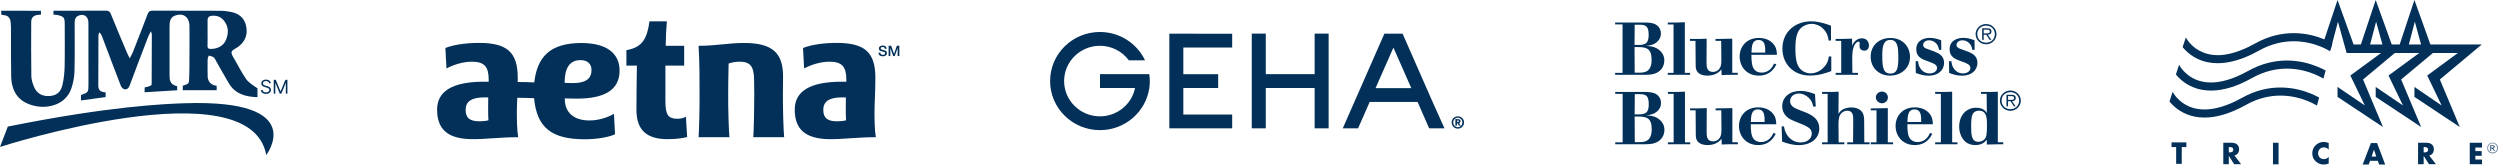 <svg xmlns="http://www.w3.org/2000/svg" width="469" height="31" viewBox="0 0 469 31" fill="none"><path d="M303 4.225H308.675C309.247 4.237 309.879 4.265 310.466 4.517C311.556 5.03 311.582 6.072 311.582 6.295C311.587 6.568 311.535 6.839 311.429 7.092C311.323 7.345 311.166 7.575 310.966 7.767C310.294 8.447 309.405 8.547 308.76 8.615C309.461 8.642 310.595 8.7 311.469 9.56C311.812 9.88 312.227 10.45 312.227 11.354C312.227 11.992 312.013 12.66 311.469 13.187C310.65 13.977 309.619 14.007 308.73 14.035H303V13.672H304.389V4.583H303V4.225ZM306.668 4.64L306.639 8.435H307.585C308.216 8.435 308.719 8.24 308.917 7.99C309.16 7.712 309.289 7.252 309.289 6.532C309.289 4.96 308.789 4.67 307.685 4.64H306.668ZM306.639 8.835L306.668 13.63H307.758C308.258 13.604 308.789 13.562 309.247 13.132C309.837 12.549 309.837 11.547 309.837 11.2C309.837 10.13 309.595 9.562 309.149 9.227C308.819 8.977 308.247 8.825 307.373 8.835H306.639ZM314.573 4.225C315.246 4.21 315.446 4.21 316.076 4.17V13.675H317.063V14.037H312.88V13.675H313.955V4.585H312.88V4.225H314.573ZM318.494 7.307C319.241 7.295 319.468 7.295 320.171 7.254L320.143 11.659C320.143 12.187 320.171 12.59 320.287 12.867C320.473 13.299 320.859 13.494 321.333 13.494C321.748 13.494 322.107 13.342 322.38 13.092C322.937 12.549 322.926 11.827 322.926 11.214L322.895 7.67H321.831V7.307C321.831 7.307 323.896 7.295 324.97 7.254V13.66H326.001V14.037H324.911C323.996 14.037 323.666 14.05 322.978 14.092L322.932 13.02C322.633 13.382 321.932 14.187 320.311 14.187C319.252 14.187 318.577 13.8 318.304 13.27C318.09 12.88 318.105 12.38 318.105 11.963L318.074 7.67H317.028V7.307H318.494ZM333.251 12.09C332.88 12.77 332.107 14.187 329.94 14.187C327.718 14.187 326.357 12.534 326.357 10.604C326.357 8.755 327.648 7.117 329.953 7.117C331.386 7.117 332.174 7.714 332.517 8.06C333.306 8.852 333.334 9.687 333.349 10.284H328.564C328.579 11.464 328.607 12.534 329.208 13.149C329.536 13.482 330.01 13.621 330.481 13.621C332.028 13.621 332.618 12.357 332.819 11.912L333.251 12.09ZM331.159 9.867C331.172 8.782 331.185 7.502 329.896 7.502C328.677 7.502 328.62 8.685 328.579 9.867H331.159ZM343.55 13.34C342.491 13.715 341.172 14.175 339.522 14.175C336.571 14.175 334.38 12.117 334.38 9.115C334.38 5.877 336.901 4 339.754 4C340.628 4 341.975 4.195 343.494 4.835V7.602H343.048C342.978 7.072 342.865 6.212 341.991 5.362C341.716 5.084 341.386 4.863 341.022 4.71C340.657 4.557 340.265 4.476 339.868 4.472C339.11 4.472 338.349 4.78 337.847 5.265C337.131 5.96 336.816 7.072 336.816 9.102C336.816 11.062 337.058 12.272 337.803 13.007C338.218 13.424 338.878 13.759 339.667 13.759C340.425 13.759 341.327 13.465 342.058 12.717C342.919 11.854 343.02 11.117 343.076 10.589H343.55V13.34ZM347.504 13.675H348.563V14.037H344.365V13.675H345.411V7.67H344.365V7.307C344.365 7.307 346.628 7.295 347.445 7.254L347.473 8.617C347.561 8.285 347.74 7.982 347.991 7.742C348.161 7.568 348.365 7.429 348.591 7.334C348.818 7.238 349.062 7.187 349.308 7.185C350.226 7.185 350.612 7.892 350.612 8.519C350.612 9.365 350.04 9.507 349.726 9.507C349.584 9.507 348.837 9.437 348.837 8.589C348.837 8.519 348.882 8.172 348.882 8.104C348.882 7.81 348.666 7.81 348.625 7.81C348.437 7.81 348.179 8.032 347.993 8.31C347.519 9.047 347.491 10.13 347.476 10.897L347.504 13.675ZM358.317 10.697C358.317 12.895 356.512 14.185 354.579 14.185C352.473 14.185 350.938 12.715 350.938 10.643C350.938 8.46 352.572 7.155 354.549 7.125C356.871 7.085 358.317 8.683 358.317 10.697ZM353.116 10.367C353.116 12.547 353.26 13.8 354.636 13.8C356.025 13.8 356.126 12.532 356.126 10.697C356.126 9.017 356.041 7.475 354.623 7.488C353.288 7.49 353.116 8.81 353.116 10.367ZM359.817 11.479C359.874 11.88 359.918 12.217 360.147 12.632C360.374 13.077 360.964 13.772 361.98 13.772C362.827 13.772 363.387 13.312 363.387 12.757C363.387 12.13 362.755 11.88 361.838 11.562C360.562 11.102 359.49 10.727 359.49 9.255C359.49 7.502 361.067 7.1 362.054 7.1C362.84 7.1 363.487 7.32 364.162 7.545L364.19 9.352H363.76C363.716 9.095 363.643 8.844 363.544 8.602C363.36 8.227 362.816 7.562 361.897 7.562C361.124 7.562 360.778 8.06 360.778 8.409C360.778 8.837 361.152 9.019 361.309 9.087C361.536 9.187 362.67 9.587 362.928 9.685C363.802 10.032 364.706 10.505 364.706 11.782C364.706 13.24 363.531 14.204 361.812 14.204C360.864 14.204 360.149 13.952 359.404 13.689L359.374 11.479H359.817ZM366.075 11.479C366.13 11.88 366.174 12.217 366.403 12.632C366.632 13.077 367.22 13.772 368.238 13.772C369.083 13.772 369.643 13.312 369.643 12.757C369.643 12.13 369.013 11.88 368.094 11.562C366.82 11.102 365.746 10.727 365.746 9.255C365.746 7.502 367.323 7.1 368.312 7.1C369.099 7.1 369.743 7.32 370.416 7.545L370.444 9.352H370.014C369.97 9.095 369.899 8.844 369.8 8.602C369.614 8.227 369.07 7.562 368.155 7.562C367.382 7.562 367.034 8.06 367.034 8.409C367.034 8.837 367.408 9.019 367.565 9.087C367.797 9.187 368.928 9.587 369.186 9.685C370.06 10.032 370.962 10.505 370.962 11.782C370.962 13.24 369.787 14.204 368.068 14.204C367.12 14.204 366.405 13.952 365.658 13.689L365.63 11.479H366.075ZM303.02 17.249H308.695C309.267 17.264 309.898 17.291 310.486 17.539C311.576 18.056 311.604 19.099 311.604 19.319C311.609 19.592 311.557 19.863 311.451 20.116C311.345 20.369 311.188 20.599 310.988 20.791C310.313 21.474 309.424 21.571 308.78 21.639C309.483 21.669 310.612 21.722 311.488 22.584C311.831 22.904 312.246 23.474 312.246 24.379C312.246 25.018 312.03 25.684 311.488 26.213C310.669 27.004 309.64 27.031 308.751 27.059H303.02V26.697H304.409V17.607H303.02V17.249ZM306.687 17.664L306.657 21.459H307.602C308.234 21.459 308.734 21.264 308.935 21.014C309.177 20.734 309.306 20.279 309.306 19.556C309.306 17.986 308.806 17.692 307.703 17.664H306.687ZM306.659 21.864L306.689 26.659H307.779C308.28 26.631 308.81 26.591 309.269 26.159C309.859 25.576 309.859 24.574 309.859 24.228C309.859 23.156 309.616 22.588 309.171 22.253C308.843 22.003 308.269 21.851 307.395 21.864H306.659ZM314.592 17.249C315.265 17.236 315.466 17.236 316.097 17.194V26.699H317.085V27.061H312.9V26.699H313.976V17.609H312.9V17.249H314.592ZM318.515 20.334C319.26 20.319 319.488 20.319 320.191 20.281L320.162 24.684C320.162 25.211 320.191 25.616 320.307 25.894C320.492 26.324 320.879 26.519 321.353 26.519C321.742 26.521 322.117 26.377 322.399 26.116C322.958 25.574 322.943 24.851 322.943 24.241L322.915 20.694H321.853V20.334C321.853 20.334 323.917 20.319 324.992 20.281V26.686H326.023V27.061H324.933C324.016 27.061 323.686 27.076 322.998 27.116L322.954 26.044C322.653 26.409 321.951 27.214 320.333 27.214C319.273 27.214 318.598 26.824 318.328 26.296C318.109 25.906 318.127 25.404 318.127 24.989L318.098 20.694H317.052V20.334H318.515ZM333.127 25.116C332.755 25.796 331.98 27.214 329.817 27.214C327.596 27.214 326.235 25.559 326.235 23.629C326.235 21.781 327.524 20.141 329.83 20.141C331.263 20.141 332.054 20.736 332.397 21.086C333.183 21.876 333.214 22.711 333.227 23.309H328.443C328.456 24.491 328.487 25.559 329.088 26.173C329.257 26.331 329.457 26.455 329.676 26.537C329.895 26.618 330.129 26.656 330.363 26.648C331.91 26.648 332.5 25.381 332.699 24.938L333.127 25.116ZM331.034 22.891C331.049 21.806 331.065 20.529 329.774 20.529C328.557 20.529 328.5 21.711 328.454 22.891H331.034ZM334.673 23.711C334.745 24.114 334.815 24.476 335.06 24.963C335.92 26.686 337.482 26.728 337.799 26.728C338.93 26.728 339.889 26.074 339.889 25.061C339.889 24.048 339.101 23.711 336.936 22.851C336.593 22.711 336.263 22.586 335.949 22.421C335.575 22.226 334.346 21.529 334.346 19.931C334.346 18.209 335.761 17.056 337.755 17.056C339.003 17.056 339.977 17.456 340.492 17.666L340.636 20.003H340.178C339.977 19.281 339.861 18.876 339.363 18.391C338.863 17.891 338.201 17.541 337.487 17.541C336.397 17.541 335.822 18.251 335.822 18.976C335.822 19.863 336.654 20.241 337.026 20.408C337.513 20.628 338 20.796 338.487 20.991C339.734 21.476 341.296 22.198 341.296 24.103C341.296 25.898 339.85 27.218 337.428 27.218C336.196 27.218 335.25 26.885 334.319 26.565L334.234 23.713H334.673M343.38 17.249C344.112 17.249 344.282 17.236 344.927 17.194L344.898 21.349C345.169 20.933 345.442 20.541 346.259 20.306C346.602 20.196 346.945 20.156 347.305 20.156C348.367 20.156 348.882 20.558 349.112 20.766C349.643 21.281 349.684 21.891 349.715 22.421L349.743 26.701H350.733V27.063H346.534V26.701H347.637L347.666 22.393C347.666 21.851 347.666 20.766 346.547 20.766C346.143 20.771 345.758 20.931 345.475 21.211C344.986 21.683 344.944 22.311 344.9 23.114L344.929 26.699H346.003V27.061H341.818V26.699H342.865V17.609H341.818V17.249H343.38ZM354.153 20.281V26.699H355.143V27.061H350.958V26.699H352.032V20.694H350.958V20.334C350.958 20.334 353.164 20.319 354.153 20.281ZM351.903 18.279C351.903 17.681 352.419 17.179 353.05 17.179C353.666 17.179 354.169 17.664 354.169 18.279C354.169 18.893 353.668 19.378 353.05 19.378C352.751 19.369 352.467 19.251 352.254 19.047C352.041 18.843 351.916 18.569 351.903 18.279ZM362.502 25.116C362.131 25.796 361.357 27.214 359.193 27.214C356.969 27.214 355.61 25.559 355.61 23.629C355.61 21.781 356.899 20.141 359.206 20.141C360.639 20.141 361.427 20.736 361.772 21.086C362.559 21.876 362.587 22.711 362.602 23.309H357.819C357.832 24.491 357.862 25.559 358.463 26.173C358.632 26.332 358.832 26.455 359.051 26.537C359.27 26.618 359.504 26.656 359.739 26.648C361.285 26.648 361.875 25.381 362.072 24.938L362.502 25.116ZM360.411 22.891C360.425 21.806 360.438 20.529 359.151 20.529C357.932 20.529 357.875 21.711 357.832 22.891H360.411ZM364.723 17.249C365.396 17.236 365.597 17.236 366.226 17.194V26.699H367.218V27.061H363.033V26.699H364.107V17.609H363.033V17.249H364.723ZM373.057 17.249C373.889 17.249 374.149 17.236 374.791 17.194V26.686H375.809V27.061C375.809 27.061 373.66 27.076 372.727 27.116V26.197C372.399 26.599 371.884 27.212 370.551 27.212C368.402 27.212 367.541 25.319 367.541 23.792C367.541 21.611 368.887 20.209 370.737 20.209C371.624 20.209 372.098 20.486 372.428 20.804C372.571 20.927 372.675 21.086 372.727 21.264L372.698 17.607H371.639V17.247L373.057 17.249ZM370.278 21.126C369.863 21.544 369.789 22.364 369.789 23.669C369.789 25.269 369.833 26.601 371.152 26.601C371.357 26.604 371.561 26.566 371.751 26.49C371.941 26.413 372.112 26.3 372.255 26.156C372.642 25.769 372.755 25.281 372.755 23.531C372.755 22.279 372.755 20.751 371.237 20.764C371.06 20.758 370.884 20.786 370.719 20.849C370.554 20.911 370.404 21.006 370.278 21.126ZM370.625 6.403C370.626 6.028 370.742 5.661 370.957 5.35C371.172 5.038 371.478 4.796 371.835 4.652C372.193 4.509 372.586 4.472 372.965 4.545C373.344 4.618 373.692 4.799 373.966 5.064C374.239 5.329 374.426 5.667 374.502 6.034C374.578 6.402 374.54 6.783 374.392 7.13C374.245 7.477 373.995 7.773 373.674 7.983C373.353 8.192 372.976 8.304 372.589 8.305C372.069 8.305 371.57 8.104 371.202 7.748C370.834 7.391 370.627 6.907 370.625 6.403ZM374.227 6.403C374.236 6.192 374.2 5.981 374.12 5.784C374.041 5.587 373.921 5.409 373.767 5.259C373.613 5.11 373.429 4.992 373.227 4.915C373.024 4.838 372.807 4.802 372.589 4.809C372.371 4.801 372.153 4.837 371.95 4.914C371.746 4.991 371.561 5.108 371.406 5.258C371.252 5.407 371.13 5.586 371.049 5.783C370.969 5.98 370.931 6.191 370.938 6.403C370.938 7.335 371.63 8.002 372.589 8.002C373.544 8.002 374.227 7.335 374.227 6.403ZM372.141 7.477H371.855V5.307H372.819C373.4 5.307 373.598 5.519 373.598 5.909C373.598 6.326 373.297 6.483 372.906 6.513L373.574 7.477H373.251L372.62 6.513H372.141V7.477ZM372.537 6.263C372.851 6.263 373.288 6.309 373.288 5.903C373.288 5.598 373.028 5.559 372.757 5.559H372.144V6.263H372.537ZM375.184 18.876C375.185 18.501 375.301 18.134 375.516 17.822C375.732 17.51 376.038 17.267 376.396 17.124C376.754 16.98 377.147 16.943 377.527 17.017C377.907 17.09 378.255 17.271 378.529 17.537C378.803 17.802 378.989 18.14 379.065 18.509C379.141 18.877 379.102 19.259 378.955 19.606C378.807 19.953 378.556 20.25 378.235 20.459C377.913 20.668 377.535 20.78 377.148 20.781C376.627 20.78 376.128 20.579 375.76 20.222C375.392 19.865 375.185 19.381 375.184 18.876ZM378.786 18.876C378.794 18.665 378.757 18.455 378.678 18.259C378.598 18.063 378.478 17.884 378.324 17.735C378.17 17.586 377.987 17.469 377.784 17.392C377.582 17.315 377.365 17.279 377.148 17.287C376.191 17.287 375.497 17.952 375.497 18.876C375.497 19.811 376.189 20.478 377.148 20.478C378.1 20.478 378.786 19.811 378.786 18.876ZM376.7 19.953H376.414V17.783H377.375C377.958 17.783 378.155 17.997 378.155 18.382C378.155 18.802 377.851 18.959 377.463 18.988L378.131 19.953H377.81L377.179 18.988H376.7V19.953ZM377.096 18.734C377.41 18.734 377.845 18.785 377.845 18.376C377.845 18.071 377.585 18.033 377.316 18.033H376.702V18.734H377.096Z" fill="#023059"></path><path d="M451.898 8.344L453.022 4.073L454.193 8.344M444.633 8.344L445.757 4.073L446.943 8.344H444.633ZM452.947 18.178L461.458 23.832L457.719 14.91L465.577 8.344H455.941L452.947 0L450.18 8.344H448.691L445.681 0L442.9 8.344H441.532L438.522 0L435.787 8.208L437.307 8.968L438.599 4.073L440.225 9.94H446.684L440.924 14.166L443.645 19.789L438.522 16.309V18.178L447.049 23.832L443.31 14.91L449.268 9.94H453.843L448.083 14.166L450.803 19.789L445.681 16.309V18.178L454.208 23.832L450.454 14.91L456.412 9.94H461.093L455.348 14.166L458.053 19.789L452.946 16.309V18.178H452.947Z" fill="#023059"></path><path d="M436.015 7.372C434.617 6.794 432.641 6.217 430.285 6.217C428.112 6.217 425.604 6.718 423.02 8.178C420.117 9.789 417.822 10.351 416.044 10.351C414.934 10.351 414.022 10.138 413.262 9.819C412.305 9.439 411.469 8.831 410.8 8.071C410.587 7.828 410.405 7.585 410.237 7.326C410.177 7.235 410.131 7.159 410.116 7.114C410.101 7.083 410.086 7.068 410.086 7.068V7.053L410.04 7.083L409.462 8.846C409.751 9.196 410.07 9.515 410.405 9.819C411.073 10.412 411.849 10.883 412.685 11.232C413.612 11.613 414.736 11.856 416.044 11.856C418.141 11.856 420.695 11.217 423.765 9.5C426.121 8.177 428.34 7.752 430.285 7.737C432.383 7.737 434.176 8.253 435.453 8.77C435.955 8.983 436.441 9.226 436.912 9.485C437.003 9.53 437.079 9.576 437.14 9.621L437.55 8.102C437.049 7.828 436.547 7.585 436.015 7.372Z" fill="#023059"></path><path d="M410.085 30.795L410.04 30.825Z" fill="#023059"></path><path d="M434.753 12.51C433.355 11.932 431.379 11.354 429.023 11.354C426.85 11.354 424.342 11.856 421.758 13.3C418.855 14.926 416.56 15.473 414.782 15.473C413.672 15.473 412.76 15.261 412 14.957C411.043 14.562 410.207 13.969 409.538 13.194C409.325 12.966 409.143 12.722 408.976 12.464C408.915 12.373 408.869 12.297 408.854 12.251C408.839 12.221 408.824 12.206 408.824 12.206L408.809 12.19L408.778 12.206L408.201 13.969C408.489 14.333 408.809 14.653 409.143 14.957C409.827 15.55 410.587 16.021 411.423 16.355C412.35 16.75 413.475 16.993 414.782 16.993C416.879 16.993 419.433 16.355 422.503 14.622C424.859 13.315 427.078 12.874 429.023 12.874C431.121 12.874 432.915 13.391 434.191 13.908C434.693 14.121 435.179 14.349 435.65 14.622C435.742 14.668 435.818 14.713 435.878 14.744L436.289 13.224C435.787 12.966 435.285 12.722 434.753 12.51Z" fill="#023059"></path><path d="M433.553 17.57C432.154 16.993 430.163 16.415 427.807 16.415C425.634 16.415 423.141 16.917 420.558 18.376C417.654 19.987 415.359 20.534 413.581 20.534C412.456 20.534 411.544 20.336 410.784 20.017C409.842 19.637 408.991 19.029 408.322 18.269C408.125 18.026 407.927 17.783 407.76 17.524C407.699 17.433 407.669 17.357 407.638 17.312C407.623 17.281 407.608 17.266 407.608 17.266V17.251L407.562 17.266V17.281L407 19.044C407.274 19.394 407.593 19.713 407.942 20.017C408.611 20.61 409.371 21.081 410.207 21.415C411.149 21.811 412.259 22.054 413.566 22.054C415.663 22.054 418.217 21.415 421.302 19.698C423.643 18.376 425.862 17.935 427.808 17.935C429.905 17.935 431.714 18.452 432.975 18.968C433.477 19.181 433.963 19.409 434.45 19.683C434.526 19.728 434.602 19.774 434.662 19.804L435.073 18.3C434.571 18.026 434.069 17.783 433.553 17.57Z" fill="#023059"></path><path d="M409.295 30.738H408.246V27.592H407.38V26.71H410.161V27.592H409.295V30.738Z" fill="#023059"></path><path d="M418.125 28.59H418.232C418.581 28.59 418.961 28.529 418.961 28.088C418.961 27.647 418.581 27.586 418.232 27.586H418.125M420.436 30.809H419.128L418.141 29.258H418.125V30.809H417.092V26.781H418.657C419.448 26.781 420.056 27.161 420.056 28.027C420.056 28.575 419.736 29.061 419.174 29.167L420.436 30.809Z" fill="#023059"></path><path d="M427.458 26.781H426.409V30.824H427.458V26.781Z" fill="#023059"></path><path d="M436.866 28.088C436.653 27.799 436.303 27.632 435.954 27.647C435.3 27.647 434.875 28.134 434.875 28.757C434.875 29.395 435.315 29.851 435.969 29.851C436.319 29.851 436.638 29.699 436.866 29.426V30.687C436.516 30.794 436.273 30.87 435.939 30.87C435.376 30.87 434.844 30.657 434.434 30.277C433.993 29.882 433.78 29.349 433.78 28.757C433.78 28.21 433.993 27.678 434.373 27.282C434.783 26.872 435.331 26.629 435.908 26.629C436.243 26.629 436.562 26.705 436.866 26.827" fill="#023059"></path><path d="M445.362 28.088H445.347L444.921 29.365H445.788M444.633 30.17L444.359 30.869H443.234L444.785 26.842H445.94L447.46 30.869H446.335L446.077 30.17H444.633Z" fill="#023059"></path><path d="M454.679 28.59H454.785C455.12 28.59 455.515 28.529 455.515 28.088C455.515 27.647 455.12 27.586 454.785 27.586H454.679M456.989 30.809H455.682L454.694 29.258H454.679V30.809H453.63V26.781H455.196C456.001 26.781 456.594 27.161 456.594 28.027C456.594 28.575 456.29 29.061 455.713 29.167L456.989 30.809Z" fill="#023059"></path><path d="M464.377 27.677V28.346H465.562V29.228H464.377V29.927H465.623V30.809H463.328V26.781H465.623V27.677H464.377Z" fill="#023059"></path><mask id="mask0_2470_1751" style="mask-type:luminance" maskUnits="userSpaceOnUse" x="466" y="26" width="3" height="3"><path d="M468.647 26.736H466.535V28.849H468.647V26.736Z" fill="white"></path></mask><g mask="url(#mask0_2470_1751)"><path d="M467.34 27.709H467.553C467.659 27.709 467.735 27.693 467.766 27.663C467.827 27.617 467.842 27.526 467.796 27.465C467.781 27.435 467.75 27.405 467.72 27.405C467.674 27.389 467.614 27.374 467.553 27.374H467.34M467.158 28.332V27.237H467.538C467.644 27.222 467.735 27.237 467.826 27.268C467.887 27.283 467.933 27.314 467.963 27.374C467.993 27.42 468.009 27.465 468.009 27.526C468.009 27.602 467.978 27.678 467.933 27.739C467.872 27.8 467.781 27.83 467.69 27.846C467.735 27.861 467.766 27.876 467.796 27.906C467.857 27.967 467.902 28.043 467.948 28.119L468.085 28.332H467.872L467.766 28.165C467.69 28.028 467.629 27.937 467.583 27.906C467.538 27.876 467.492 27.861 467.446 27.861H467.34V28.332L467.158 28.332ZM467.614 26.903C467.462 26.903 467.325 26.949 467.188 27.025C467.051 27.085 466.945 27.207 466.869 27.344C466.717 27.602 466.717 27.921 466.869 28.195C466.945 28.332 467.051 28.438 467.188 28.514C467.446 28.666 467.781 28.666 468.039 28.514C468.176 28.438 468.282 28.332 468.358 28.195C468.51 27.936 468.51 27.602 468.358 27.344C468.282 27.207 468.176 27.101 468.039 27.025C467.902 26.949 467.766 26.918 467.614 26.918V26.903ZM467.614 26.736C467.796 26.736 467.963 26.781 468.115 26.873C468.283 26.964 468.419 27.085 468.51 27.253C468.678 27.572 468.678 27.952 468.51 28.271C468.419 28.438 468.283 28.575 468.13 28.651C467.811 28.833 467.416 28.833 467.097 28.651C466.945 28.575 466.808 28.438 466.717 28.271C466.534 27.952 466.534 27.572 466.717 27.253C466.808 27.085 466.945 26.964 467.112 26.873C467.264 26.781 467.431 26.736 467.614 26.736Z" fill="#023059"></path></g><path d="M165.148 9.876C165.148 10.175 165.368 10.291 165.639 10.291C165.938 10.291 166.049 10.145 166.049 9.998C166.049 9.849 165.968 9.789 165.889 9.759C165.754 9.708 165.577 9.672 165.311 9.599C164.98 9.509 164.882 9.309 164.882 9.108C164.882 8.72 165.24 8.537 165.591 8.537C165.995 8.537 166.335 8.752 166.335 9.156H165.995C165.979 8.906 165.811 8.814 165.577 8.814C165.42 8.814 165.221 8.871 165.221 9.067C165.221 9.203 165.314 9.279 165.452 9.317C165.482 9.325 165.911 9.436 166.011 9.466C166.266 9.542 166.389 9.759 166.389 9.96C166.389 10.395 166.003 10.568 165.618 10.568C165.175 10.568 164.817 10.357 164.809 9.876H165.148ZM166.706 8.584H167.184L167.719 10.101H167.725L168.246 8.584H168.719V10.522H168.396V9.026H168.39L167.852 10.522H167.572L167.035 9.026H167.03V10.522H166.706V8.584ZM128.675 21.89L128.911 25.708C128.46 25.839 127.093 26.107 125.237 26.107C121.426 26.107 119.395 24.502 119.395 20.584C119.395 17.515 119.455 14.148 119.484 12.304H117.509C117.542 11.471 117.495 10.281 117.509 9.408C120.473 8.916 121.409 7.247 121.842 4H125.103C124.989 5.337 124.888 7.278 124.886 8.592H128.349V12.306H124.83V18.986C124.83 21.576 125.354 22.282 127.136 22.282C127.688 22.282 128.343 22.111 128.675 21.89ZM146.874 17.742C146.874 16.29 146.903 14.358 146.903 14.358C146.903 10.013 144.996 8.062 139.61 8.062C136.585 8.062 134.431 8.592 131.054 8.592C131.242 11.642 131.249 15.411 131.235 17.742C131.25 20.117 131.157 24.367 131.054 25.738H136.842C136.709 24.363 136.593 20.409 136.608 17.742C136.608 16.224 136.629 14.386 136.688 11.919C137.263 11.72 137.997 11.574 138.791 11.574C140.818 11.574 141.469 12.525 141.469 15.137C141.469 15.137 141.5 16.775 141.5 17.742C141.5 20.117 141.421 24.367 141.318 25.738H147.108C146.974 24.363 146.858 20.409 146.874 17.742ZM108.17 18.505C107.548 18.505 106.49 18.488 105.957 18.461L105.958 18.58C105.958 21.036 107.569 22.596 110.555 22.596C112.355 22.596 113.998 22.038 115.176 21.351L115.383 25.191C114.197 25.746 111.928 26.128 109.686 26.128C103.618 26.128 100.701 24.05 100.195 18.423C99.505 18.39 98.458 18.354 97.037 18.342C96.999 19.33 96.962 20.205 96.962 20.935C96.962 22.318 96.971 24.336 97.213 25.738C93.889 25.738 91.312 26.107 88.695 26.107C83.741 26.107 82 24.05 82 20.552C82 17.157 84.796 15.326 90.846 15.326C91.08 15.326 91.506 15.33 91.675 15.335L91.678 14.977C91.678 12.573 90.94 11.574 88.51 11.574C86.785 11.574 84.972 12.193 83.758 12.841L83.552 9.004C84.947 8.437 87.235 8.048 89.831 8.048C95.135 8.048 97.127 9.791 97.127 14.601C97.127 14.866 97.125 15.126 97.122 15.383C98.418 15.389 99.362 15.411 100.23 15.465C100.767 10.721 103.142 8.069 109.077 8.069C113.981 8.069 116.233 10.133 116.233 13.236C116.233 16.834 113.498 18.505 108.17 18.505ZM91.631 22.567C91.547 21.4 91.579 19.721 91.591 18.282C91.389 18.262 91.106 18.268 90.874 18.268C88.354 18.268 87.354 19.114 87.354 20.603C87.354 22.145 88.141 22.759 89.987 22.759C90.547 22.759 91.193 22.685 91.631 22.567ZM107.519 15.584C109.849 15.584 110.965 14.802 110.965 13.125C110.965 11.933 110.155 11.277 108.901 11.277C106.695 11.277 105.929 13.042 105.929 15.452L105.93 15.54C106.365 15.574 106.958 15.584 107.519 15.584ZM164.306 25.738C160.982 25.738 158.404 26.107 155.789 26.107C150.834 26.107 149.094 24.05 149.094 20.552C149.094 17.157 151.889 15.326 157.939 15.326C158.173 15.326 158.599 15.33 158.768 15.335L158.771 14.977C158.771 12.573 158.034 11.574 155.604 11.574C153.878 11.574 152.066 12.193 150.851 12.841L150.646 9.004C152.041 8.437 154.329 8.048 156.924 8.048C162.229 8.048 164.221 9.791 164.221 14.601C164.221 17.175 164.056 19.381 164.056 20.935C164.056 22.318 164.064 24.336 164.306 25.738ZM158.724 22.567C158.64 21.4 158.672 19.721 158.684 18.282C158.483 18.262 158.2 18.268 157.968 18.268C155.448 18.268 154.448 19.114 154.448 20.603C154.448 22.145 155.234 22.759 157.08 22.759C157.641 22.759 158.287 22.685 158.724 22.567Z" fill="#023059"></path><path d="M272.33 22.973C272.33 22.807 272.356 22.667 272.421 22.527C272.485 22.387 272.563 22.259 272.666 22.157C272.77 22.055 272.899 21.966 273.042 21.915C273.184 21.851 273.34 21.826 273.495 21.826C273.663 21.826 273.805 21.851 273.948 21.915C274.09 21.979 274.22 22.055 274.323 22.157C274.427 22.259 274.517 22.387 274.569 22.527C274.634 22.667 274.66 22.82 274.66 22.973C274.66 23.139 274.634 23.279 274.569 23.419C274.504 23.56 274.427 23.687 274.323 23.789C274.22 23.891 274.09 23.981 273.948 24.044C273.805 24.108 273.65 24.134 273.495 24.134C273.34 24.134 273.184 24.108 273.042 24.044C272.899 23.981 272.77 23.904 272.666 23.789C272.563 23.687 272.472 23.56 272.421 23.419C272.356 23.279 272.33 23.126 272.33 22.973ZM272.628 22.973C272.628 23.101 272.654 23.215 272.692 23.317C272.744 23.432 272.796 23.521 272.874 23.598C272.951 23.674 273.042 23.738 273.145 23.789C273.249 23.84 273.365 23.866 273.482 23.866C273.598 23.866 273.715 23.84 273.818 23.789C273.922 23.738 274.013 23.674 274.09 23.598C274.168 23.521 274.233 23.419 274.271 23.317C274.31 23.203 274.336 23.088 274.336 22.973C274.336 22.846 274.31 22.731 274.271 22.629C274.233 22.514 274.168 22.425 274.09 22.348C274.013 22.272 273.922 22.208 273.818 22.157C273.715 22.106 273.598 22.081 273.482 22.081C273.365 22.081 273.249 22.106 273.145 22.157C273.042 22.208 272.951 22.272 272.874 22.348C272.796 22.425 272.731 22.527 272.692 22.629C272.654 22.731 272.628 22.846 272.628 22.973ZM273.042 22.348H273.43C273.508 22.348 273.572 22.348 273.637 22.361C273.702 22.374 273.767 22.387 273.818 22.412C273.87 22.438 273.909 22.476 273.948 22.527C273.974 22.578 274 22.629 274 22.705C274 22.756 273.987 22.807 273.974 22.858C273.961 22.897 273.935 22.935 273.909 22.973C273.883 22.999 273.857 23.024 273.818 23.05C273.78 23.075 273.754 23.075 273.715 23.088L274.026 23.573H273.689L273.404 23.101H273.327V23.573H273.029V22.348H273.042ZM273.352 22.858H273.495C273.521 22.858 273.534 22.858 273.56 22.858C273.585 22.858 273.598 22.846 273.624 22.846C273.65 22.833 273.663 22.82 273.676 22.807C273.689 22.795 273.702 22.769 273.702 22.731C273.702 22.705 273.689 22.68 273.676 22.654C273.663 22.642 273.65 22.629 273.624 22.616C273.598 22.603 273.585 22.603 273.56 22.603C273.534 22.603 273.521 22.603 273.495 22.603H273.352V22.858ZM221.993 6.319H219.366V8.908V13.906V16.508V21.481V24.07H221.993H231.157V21.481H221.993V16.508H228.53V13.919H221.993V8.92H231.157V6.332L221.993 6.319ZM249.252 6.306H246.625V13.906H237.461V6.306H234.833V13.906V16.508V24.07H237.461V16.508H246.625V24.07H249.252V16.508V13.919V6.306ZM215.6 13.906H212.933H209.089H206.358V16.508H212.933C212.325 19.53 209.607 21.826 206.345 21.826C202.643 21.826 199.627 18.854 199.627 15.207C199.627 11.56 202.643 8.589 206.345 8.589C208.571 8.589 210.552 9.66 211.768 11.318H214.81C213.321 8.181 210.086 6 206.345 6C201.181 6 197 10.119 197 15.207C197 20.295 201.194 24.414 206.358 24.414C211.069 24.414 214.965 20.971 215.612 16.508C215.677 16.087 215.703 15.666 215.703 15.233C215.703 15.22 215.703 15.22 215.703 15.207C215.703 15.194 215.703 15.194 215.703 15.182C215.703 14.748 215.664 14.327 215.6 13.906ZM268.758 19.122L267.619 16.533L264.266 8.908L263.127 6.319H262.571H260.267H259.71L258.571 8.908L255.219 16.533L254.08 19.122L251.905 24.07H254.779L256.953 19.122H265.936L268.11 24.07H270.984L268.758 19.122ZM258.053 16.533L261.406 8.933L264.758 16.533H258.053Z" fill="#023059"></path><g clip-path="url(#clip0_2470_1751)"><path d="M48.301 18.23C46.098 18.162 44.179 17.643 42.996 15.725C42.147 14.345 41.382 12.913 40.573 11.506C40.42 11.24 40.296 10.918 40.066 10.745C39.82 10.562 39.465 10.528 39.157 10.429C39.086 10.683 38.952 10.933 38.949 11.19C38.93 12.245 38.934 13.303 38.958 14.361C38.977 15.202 39.54 16 40.641 16.084C40.641 16.436 40.657 16.919 40.657 16.919H34.286V16.071C35.175 15.861 35.418 15.651 35.449 15.258C35.558 13.795 35.533 11.911 35.542 10.442C35.552 8.586 35.561 6.73 35.542 4.874C35.527 3.064 34.214 2.254 32.559 3.052C32.295 3.179 32.065 3.503 31.959 3.788C31.828 4.141 31.809 4.546 31.809 4.929C31.8 8.023 31.797 11.116 31.809 14.209C31.809 15.02 31.915 15.901 33.228 16.17C33.228 16.436 33.247 16.934 33.247 16.934L27.124 17.309L27.14 16.396C27.14 16.396 27.563 16.316 27.691 16.276C28.017 16.173 28.45 16.059 28.45 15.805C28.45 12.817 28.487 9.405 28.484 6.414C28.484 6.3 28.412 6.185 28.303 5.867C28.073 6.334 27.899 6.628 27.781 6.94C26.62 9.968 25.451 12.997 24.328 16.037C24.128 16.573 23.808 16.848 23.31 16.739C23.052 16.684 22.766 16.347 22.66 16.075C21.459 12.978 20.293 9.866 19.113 6.761C19.026 6.529 18.908 6.306 18.616 6.068C18.563 6.253 18.466 6.439 18.466 6.624C18.454 9.795 18.46 12.966 18.442 16.136C18.435 17.027 19.054 17.293 19.814 17.321V18.212L15.188 18.846V17.828C16.575 17.333 16.597 17.306 16.597 15.821C16.597 11.954 16.603 8.088 16.587 4.221C16.581 3.049 15.667 2.479 14.655 2.971C14.061 3.259 14.005 3.785 14.005 4.345C14.005 7.361 14.052 10.377 13.974 13.393C13.946 14.457 13.735 15.552 13.396 16.56C12.378 19.595 9.183 20.322 6.959 19.95C3.789 19.421 2.162 17.519 2.097 14.311C2.034 11.323 2.072 8.332 2.059 5.341C2.059 4.954 2.031 4.567 1.997 4.184C1.929 3.426 1.568 2.919 0.759 2.844C0.572 2.826 0.236 2.752 0.236 2.752C0.236 2.752 0.23 2.056 0.23 2.012C1.039 2.012 2.009 2.012 2.856 2.012C4.203 2.012 7.684 2.028 7.684 2.028V2.736C7.684 2.736 7.167 2.78 6.975 2.81C6.184 2.94 5.858 3.417 5.855 4.15C5.845 7.528 5.823 10.902 5.879 14.277C5.892 14.976 6.128 15.703 6.411 16.356C6.934 17.565 7.958 18.101 9.292 18.014C10.552 17.933 11.386 17.33 11.703 15.988C11.968 14.871 12.098 13.702 12.123 12.554C12.182 9.876 12.142 7.194 12.142 4.512C12.142 3.284 11.989 3.114 10.813 2.82C10.692 2.789 10.036 2.749 10.036 2.749L10.03 2.019C10.03 2.019 16.889 2.015 19.898 2C20.389 2 20.61 2.167 20.797 2.631C21.78 5.069 22.809 7.484 23.827 9.906C23.942 10.179 24.091 10.435 24.343 10.933C24.617 10.398 24.81 10.089 24.94 9.755C25.87 7.382 26.807 5.01 27.7 2.622C27.88 2.148 28.123 2 28.608 2C32.861 2.015 37.111 2 41.363 2.022C42.032 2.025 42.707 2.121 43.364 2.247C44.813 2.529 45.834 3.364 46.16 4.812C46.521 6.405 46.045 7.766 44.695 8.771C44.256 9.096 43.528 9.359 43.447 9.755C43.357 10.203 43.812 10.785 44.085 11.28C44.763 12.492 45.41 13.733 46.201 14.871C46.624 15.484 47.675 16.152 48.307 16.569C48.307 17.046 48.301 18.107 48.301 18.227V18.23ZM38.943 6.145H38.94C38.94 6.94 38.962 7.738 38.93 8.533C38.915 8.985 39.042 9.183 39.534 9.18C40.881 9.18 41.97 8.57 42.433 7.392C42.934 6.114 42.866 4.861 41.929 3.776C41.373 3.129 40.635 2.891 39.773 2.956C39.195 2.999 38.934 3.265 38.94 3.831C38.949 4.601 38.94 5.372 38.94 6.142L38.943 6.145Z" fill="#023059"></path><path d="M50.488 15.616C50.473 15.487 50.411 15.387 50.302 15.316C50.193 15.245 50.059 15.209 49.9 15.209C49.784 15.209 49.683 15.228 49.596 15.265C49.51 15.303 49.442 15.354 49.394 15.419C49.346 15.484 49.322 15.559 49.322 15.642C49.322 15.711 49.339 15.771 49.372 15.821C49.406 15.87 49.45 15.911 49.502 15.944C49.555 15.976 49.611 16.003 49.669 16.024C49.727 16.044 49.78 16.061 49.828 16.074L50.094 16.145C50.163 16.163 50.239 16.187 50.322 16.219C50.406 16.25 50.487 16.293 50.564 16.347C50.641 16.401 50.705 16.469 50.755 16.553C50.806 16.637 50.831 16.74 50.831 16.862C50.831 17.003 50.794 17.13 50.72 17.243C50.646 17.357 50.539 17.447 50.397 17.514C50.257 17.581 50.086 17.614 49.885 17.614C49.697 17.614 49.535 17.584 49.398 17.524C49.261 17.464 49.154 17.38 49.075 17.273C48.998 17.165 48.954 17.04 48.944 16.898H49.271C49.28 16.996 49.313 17.077 49.371 17.142C49.43 17.205 49.504 17.253 49.593 17.284C49.684 17.314 49.781 17.33 49.885 17.33C50.006 17.33 50.114 17.31 50.211 17.271C50.307 17.231 50.383 17.176 50.44 17.106C50.496 17.035 50.524 16.952 50.524 16.857C50.524 16.77 50.5 16.7 50.451 16.646C50.403 16.592 50.339 16.547 50.259 16.514C50.18 16.48 50.094 16.45 50.002 16.425L49.68 16.333C49.476 16.275 49.314 16.191 49.194 16.083C49.075 15.974 49.015 15.832 49.015 15.657C49.015 15.511 49.055 15.384 49.134 15.275C49.215 15.166 49.322 15.081 49.456 15.021C49.592 14.96 49.743 14.93 49.91 14.93C50.079 14.93 50.229 14.96 50.36 15.02C50.492 15.079 50.596 15.161 50.672 15.264C50.75 15.367 50.791 15.485 50.795 15.616H50.488Z" fill="#023059"></path><path d="M51.352 14.965H51.731L52.62 17.126H52.651L53.541 14.965H53.919V17.569H53.623V15.591H53.597L52.779 17.569H52.492L51.674 15.591H51.649V17.569H51.352V14.965Z" fill="#023059"></path><path d="M1.468 23.746L0 27.566C0 27.566 46.954 12.452 49.95 29.082C49.95 29.082 58.029 18.633 34.806 19.363C30.795 19.489 20.455 19.926 1.468 23.746Z" fill="#023059"></path></g><defs><clipPath id="clip0_2470_1751"><rect width="54.442" height="27.221" fill="white" transform="translate(0 2)"></rect></clipPath></defs></svg>